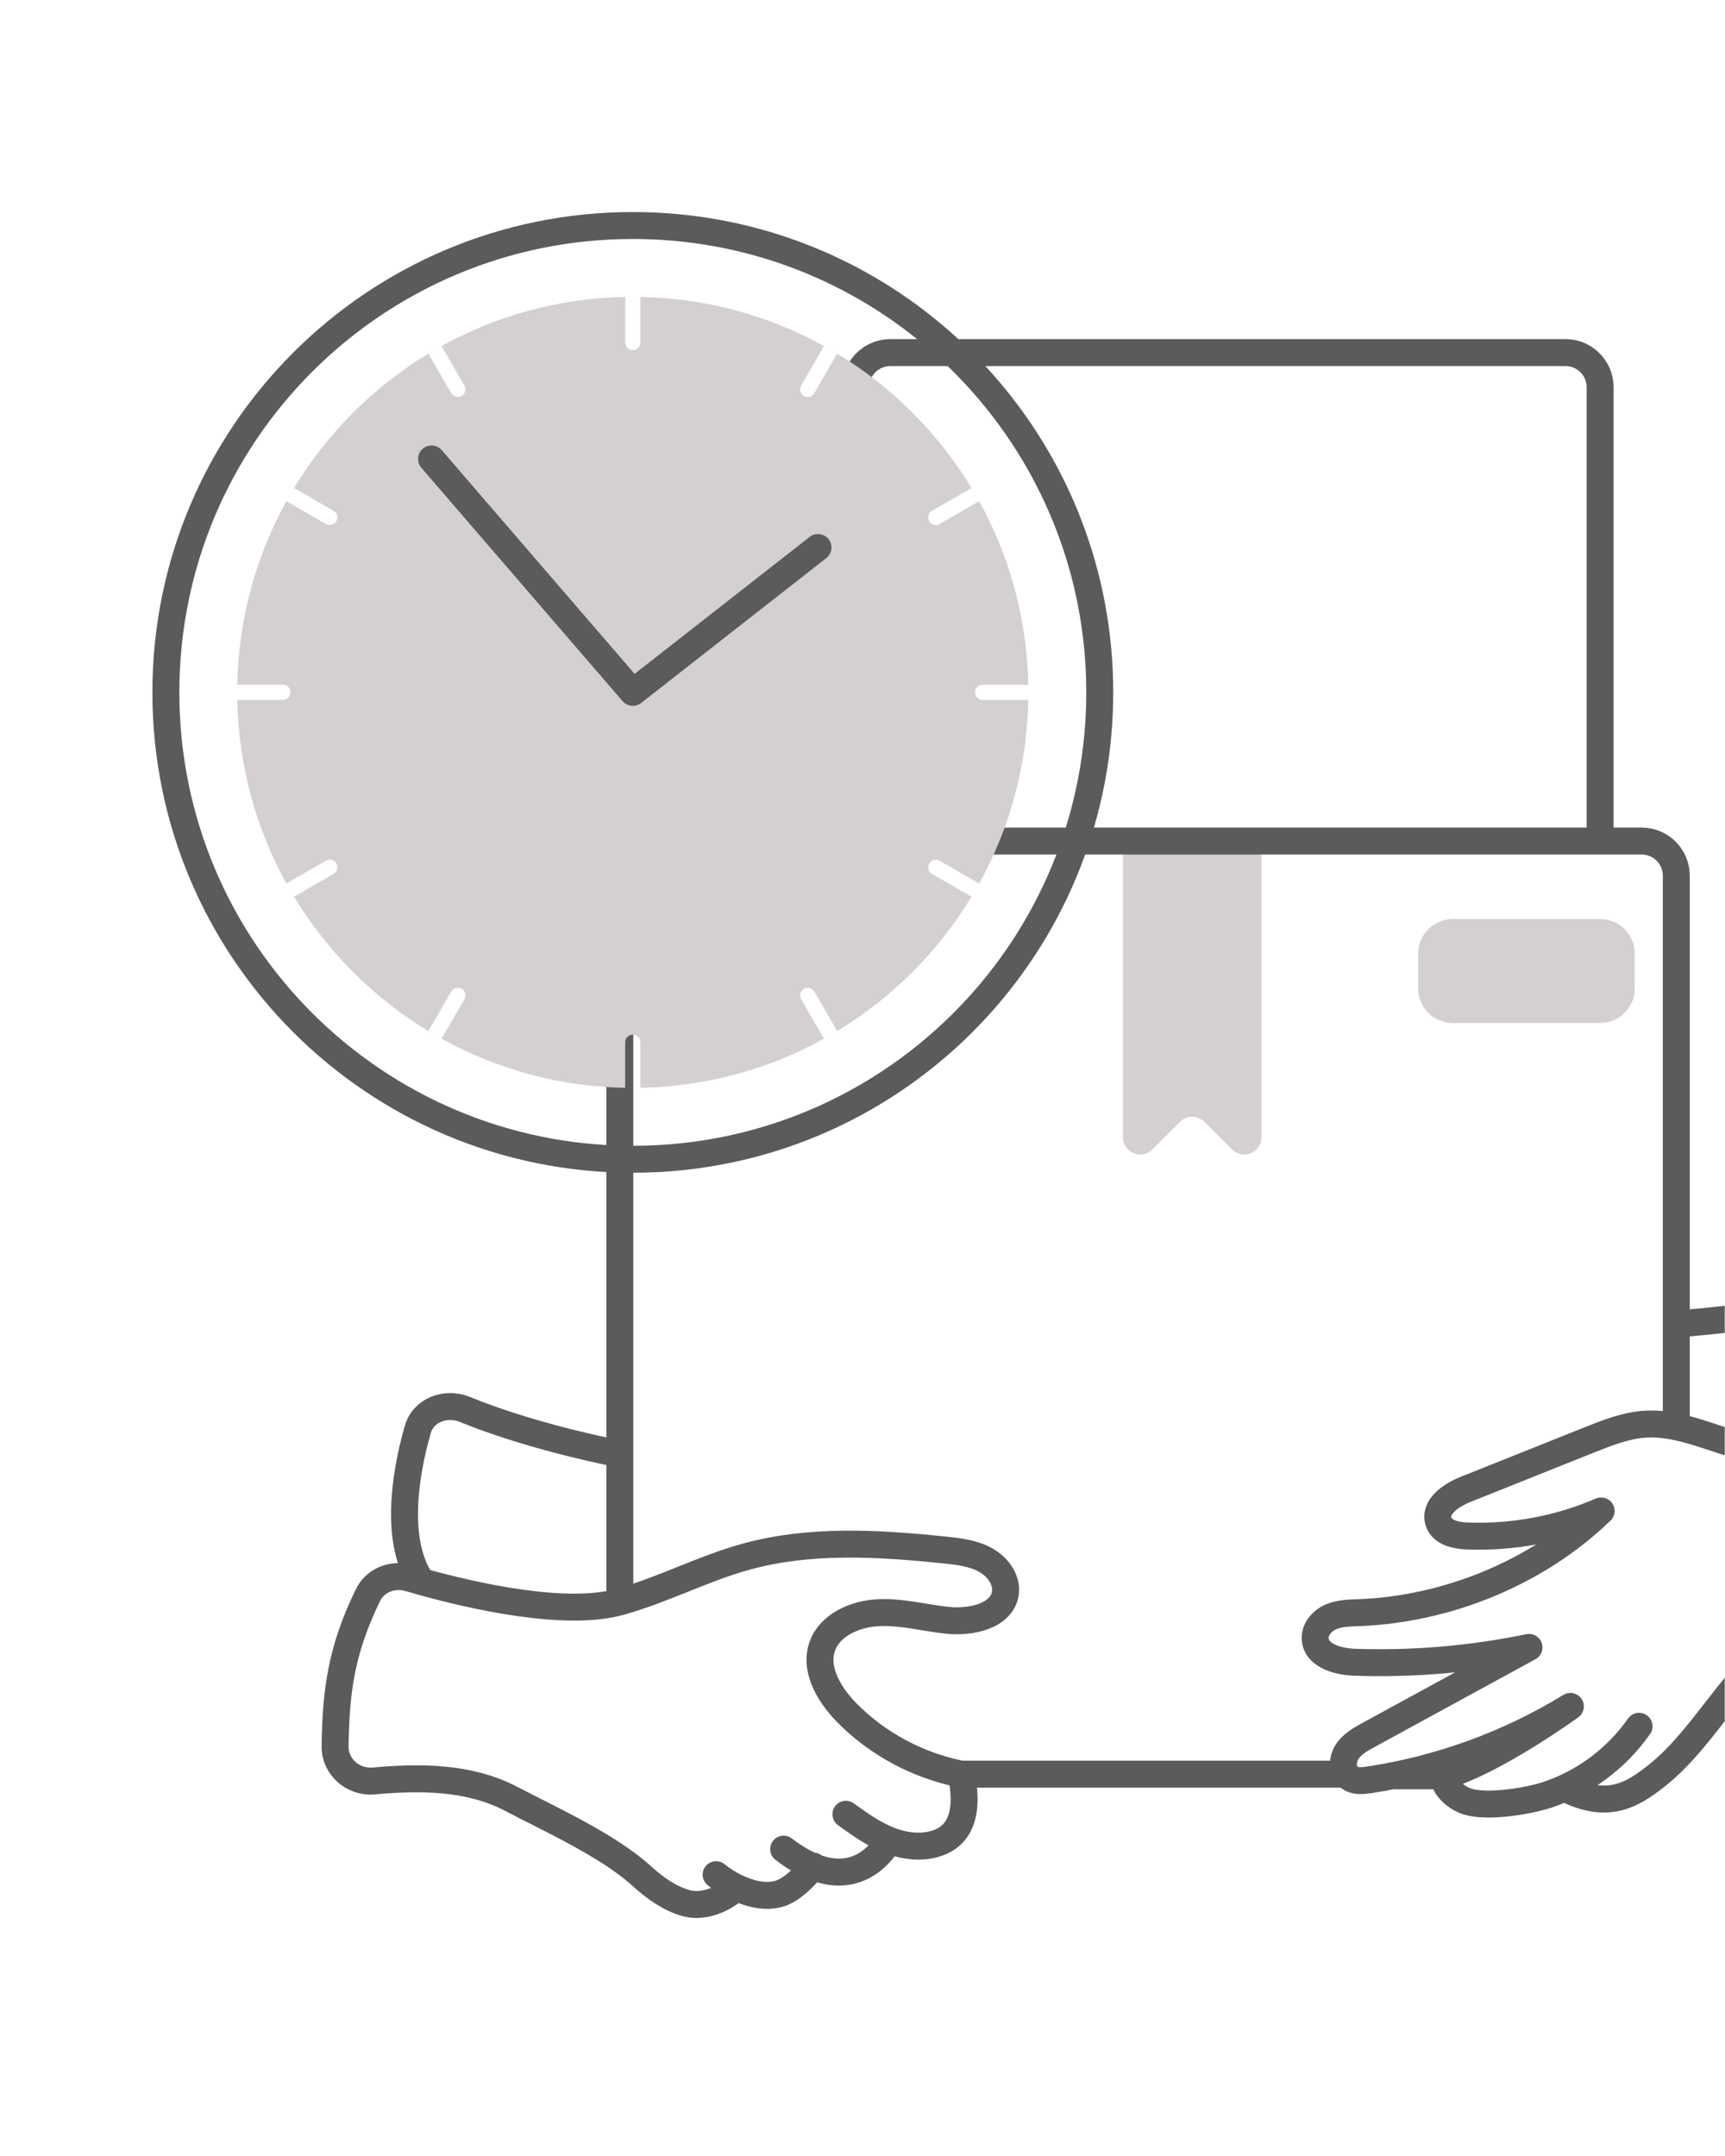 <?xml version="1.0" encoding="UTF-8"?> <svg xmlns="http://www.w3.org/2000/svg" width="640" height="800" viewBox="0 0 640 800" fill="none"> <g clip-path="url(#clip0)"> <path d="M416.594 421.939V312.077H468.034V421.939C468.034 427.668 461.108 430.537 457.057 426.486L446.861 416.289C444.35 413.778 440.278 413.778 437.767 416.289L427.571 426.486C423.52 430.537 416.594 427.668 416.594 421.939Z" fill="#D4D0D1"></path> <path d="M593.662 341.012H539.006C531.904 341.012 526.146 346.77 526.146 353.872V366.732C526.146 373.835 531.904 379.592 539.006 379.592H593.662C600.764 379.592 606.522 373.835 606.522 366.732V353.872C606.522 346.77 600.764 341.012 593.662 341.012Z" fill="#D4D0D1"></path> <path d="M133.92 179.053L155.093 200.227C157.604 202.738 157.604 206.809 155.093 209.32L133.92 230.494M159.64 179.053L180.814 200.227C183.325 202.738 183.325 206.809 180.814 209.32L159.64 230.494M185.36 179.053L206.534 200.227C209.045 202.738 209.045 206.809 206.534 209.32L185.36 230.494M211.08 179.053L232.254 200.227C234.765 202.738 234.765 206.809 232.254 209.32L211.08 230.494M236.801 179.053L257.974 200.227C260.485 202.738 260.485 206.809 257.974 209.32L236.801 230.494M229.962 594.39C246.096 589.913 260.998 581.92 277.16 577.525C300.745 571.098 325.849 572.608 350.264 575.108C355.566 575.657 361.04 576.289 365.653 578.843C370.267 581.398 373.849 586.397 372.961 591.423C371.471 599.773 360.037 602.191 351.239 601.202C342.756 600.268 334.388 597.988 325.877 598.4C317.366 598.812 308.225 602.795 305.244 610.431C301.891 619 307.365 628.449 313.841 635.179C325.161 646.852 340.32 655.065 356.598 658.306M229.962 594.39V539.499M229.962 594.39C209.803 599.967 175.874 592.296 156.425 586.884M356.598 658.306C358.804 668.414 358.46 679.73 348.488 683.63C342.613 685.937 335.821 685.168 329.947 682.861M356.598 658.306H497.512M329.947 682.861C324.072 680.554 318.914 676.873 313.841 673.193M329.947 682.861C323.269 693.793 310.374 701.241 290.744 686.134M273.12 700.468C268.363 704.863 260.854 707.966 254.493 706.153C248.159 704.368 242.743 700.33 237.929 695.963C225.549 684.784 204.543 675.253 189.613 667.453C174.302 659.436 156.38 659.231 138.712 660.841C131.022 661.542 124.206 655.642 124.322 647.922C124.625 627.71 126.469 612.506 136.536 591.85C139.255 586.271 145.796 583.804 151.752 585.549C153.191 585.971 154.755 586.419 156.425 586.884M265.686 695.62C269.526 698.806 280.239 705.502 289.443 702.569C295.467 700.649 301.777 692.42 301.777 692.42M516.653 658.923H535.793M535.793 658.923C553.717 654.108 582.635 633.175 582.635 633.175C559.833 647.131 534.307 656.454 507.994 660.422C505.53 660.795 502.778 661.061 500.734 659.596C497.903 657.599 497.851 653.098 499.712 650.141C501.573 647.185 504.744 645.4 507.784 643.749C527.624 632.935 547.437 622.095 567.276 611.281C546.022 615.676 524.295 617.54 502.621 616.794C496.331 616.581 488.154 614.317 487.944 607.925C487.84 604.356 490.67 601.266 493.92 599.908C497.17 598.55 500.786 598.523 504.272 598.39C537.006 597.085 570.317 583.607 594.035 560.648C578.441 567.387 561.353 570.583 544.423 569.944C540.23 569.784 535.198 568.772 533.782 564.777C531.817 559.29 538.316 554.815 543.663 552.685C559.021 546.532 574.405 540.379 589.763 534.253L589.863 534.214C596.409 531.616 603.06 528.977 610.074 528.474C614.08 528.194 618.022 528.611 621.927 529.415M535.793 658.923C535.374 663.105 540.465 667.223 544.423 668.474C551.735 670.792 566.936 668.386 574.221 665.936C587.771 661.408 599.827 652.379 608.109 640.553M580.455 663.49C596.406 671.658 605.436 666.122 614.451 659.037C634.448 643.296 645.036 616.155 667.811 605.022C684.273 596.983 703.16 599.206 721.327 603.407C728.124 604.979 734.799 601.028 735.042 594.056C735.538 579.859 733.59 560.192 732.064 547.47C731.219 540.427 724.709 535.565 717.66 536.36C712.638 536.926 706.465 537.549 699.764 538.066M621.927 529.415C629.544 530.984 637.018 534.023 644.538 536.224C657.815 540.134 680.882 539.523 699.764 538.066M621.927 529.415V491.273M229.962 539.499V324.937C229.962 317.835 235.72 312.077 242.822 312.077H317.48M229.962 539.499C218.582 537.32 193.255 531.482 172.522 522.999C165.476 520.116 157.104 523.106 155.001 530.422C149.961 547.951 146.527 572.384 156.425 586.884M621.927 491.273V324.937C621.927 317.835 616.169 312.077 609.067 312.077H593.668M621.927 491.273C633.616 490.389 658.026 487.896 676.315 484.159C682.475 482.9 688.901 485.782 691.151 491.653C696.236 504.927 701.743 524.167 699.764 538.066M317.48 312.077H593.668M317.48 312.077V143.688C317.48 136.586 323.238 130.828 330.34 130.828H580.808C587.91 130.828 593.668 136.586 593.668 143.688V312.077" stroke="#5B5B5B" stroke-width="10" stroke-miterlimit="10" stroke-linecap="round" stroke-linejoin="round"></path> <path d="M231.945 110.171V127.078C231.945 128.637 233.209 129.901 234.768 129.901C236.326 129.901 237.59 128.637 237.59 127.078V110.171C262.264 110.637 285.449 117.191 305.703 128.396L297.236 143.061C296.457 144.411 296.92 146.137 298.269 146.916C299.619 147.695 301.345 147.233 302.125 145.883L310.589 131.222C330.977 143.548 348.124 160.695 360.45 181.083L345.789 189.547C344.439 190.327 343.977 192.053 344.756 193.403C345.535 194.753 347.261 195.215 348.611 194.436L363.276 185.969L360.583 181.304C373.426 202.632 380.999 227.492 381.501 254.082H364.593C363.035 254.082 361.771 255.345 361.771 256.904C361.771 258.463 363.035 259.726 364.593 259.726H381.501C380.999 286.321 373.423 311.185 360.576 332.515L363.276 327.84L348.611 319.373C347.261 318.593 345.535 319.056 344.756 320.406C343.976 321.756 344.439 323.482 345.789 324.261L360.45 332.726C348.124 353.113 330.977 370.26 310.589 382.586L302.124 367.925C301.345 366.575 299.619 366.113 298.269 366.892C296.919 367.672 296.457 369.398 297.236 370.748L305.703 385.413L310.37 382.718C289.042 395.562 264.181 403.136 237.59 403.637V386.73C237.59 385.171 236.326 383.908 234.768 383.908C233.209 383.908 231.945 385.171 231.945 386.73V403.637C207.271 403.172 184.087 396.617 163.832 385.413L172.299 370.748C173.078 369.398 172.616 367.672 171.266 366.892C169.916 366.113 168.19 366.575 167.411 367.925L158.946 382.586C138.559 370.26 121.412 353.113 109.086 332.726L123.747 324.262C125.096 323.482 125.559 321.756 124.78 320.406C124 319.056 122.274 318.594 120.924 319.373L106.26 327.84C95.055 307.585 88.501 284.401 88.035 259.726H104.942C106.501 259.726 107.764 258.463 107.764 256.904C107.764 255.345 106.501 254.082 104.942 254.082H88.035C88.501 229.408 95.055 206.223 106.259 185.969L120.924 194.435C122.274 195.215 124 194.752 124.779 193.402C125.559 192.053 125.096 190.326 123.746 189.547L109.086 181.083C121.412 160.696 138.559 143.549 158.946 131.223L167.41 145.883C168.19 147.233 169.916 147.695 171.266 146.916C172.616 146.137 173.078 144.411 172.299 143.061L163.832 128.396C184.087 117.192 207.271 110.637 231.945 110.171Z" fill="#D4D0D1"></path> <path d="M159.205 131.067C160.722 130.154 162.256 129.268 163.808 128.41L159.205 131.067Z" fill="#D4D0D1"></path> <path d="M106.279 185.934C107.134 184.389 108.016 182.861 108.925 181.351L106.279 185.934Z" fill="#D4D0D1"></path> <path d="M108.932 332.469C108.018 330.951 107.131 329.415 106.272 327.862L108.932 332.469Z" fill="#D4D0D1"></path> <path d="M163.826 385.409C162.262 384.544 160.716 383.651 159.188 382.731L163.826 385.409Z" fill="#D4D0D1"></path> <path d="M234.571 403.664C234.637 403.664 234.702 403.664 234.768 403.664C234.834 403.664 234.899 403.664 234.965 403.664H234.571Z" fill="#D4D0D1"></path> <path d="M381.527 257.205C381.527 257.105 381.527 257.005 381.527 256.904C381.527 256.804 381.527 256.704 381.527 256.604V257.205Z" fill="#D4D0D1"></path> <path d="M305.703 128.396C307.27 129.262 308.822 130.158 310.353 131.08L305.703 128.396Z" fill="#D4D0D1"></path> <path d="M234.781 256.917L230.994 260.182C232.737 262.204 235.761 262.5 237.863 260.855L234.781 256.917ZM163.895 167.032C162.092 164.94 158.935 164.706 156.843 166.509C154.752 168.312 154.518 171.47 156.321 173.561L163.895 167.032ZM306.562 207.09C308.737 205.388 309.12 202.246 307.418 200.071C305.716 197.897 302.574 197.513 300.399 199.215L306.562 207.09ZM404.912 224.061L409.822 223.119L404.912 224.061ZM363.219 373.18L359.513 369.823L363.219 373.18ZM234.781 425.16C141.864 425.16 66.539 349.835 66.539 256.917H56.539C56.539 355.358 136.341 435.16 234.781 435.16V425.16ZM66.539 256.917C66.539 164 141.864 88.675 234.781 88.675V78.675C136.341 78.675 56.539 158.477 56.539 256.917H66.539ZM238.568 253.653L163.895 167.032L156.321 173.561L230.994 260.182L238.568 253.653ZM237.863 260.855L306.562 207.09L300.399 199.215L231.7 252.98L237.863 260.855ZM234.781 88.675C316.784 88.675 385.093 147.347 400.001 225.004L409.822 223.119C394.027 140.841 321.669 78.675 234.781 78.675V88.675ZM400.001 225.004C401.984 235.333 403.023 246.002 403.023 256.917H413.023C413.023 245.366 411.924 234.066 409.822 223.119L400.001 225.004ZM403.023 256.917C403.023 300.371 386.556 339.967 359.513 369.823L366.925 376.537C395.569 344.913 413.023 302.948 413.023 256.917H403.023ZM359.513 369.823C328.723 403.818 284.248 425.16 234.781 425.16V435.16C287.189 435.16 334.319 412.535 366.925 376.537L359.513 369.823Z" fill="#5B5B5B"></path> </g> <defs> <clipPath id="clip0"> <rect width="639" height="800" fill="white" transform="translate(0.9)"></rect> </clipPath> </defs> </svg> 